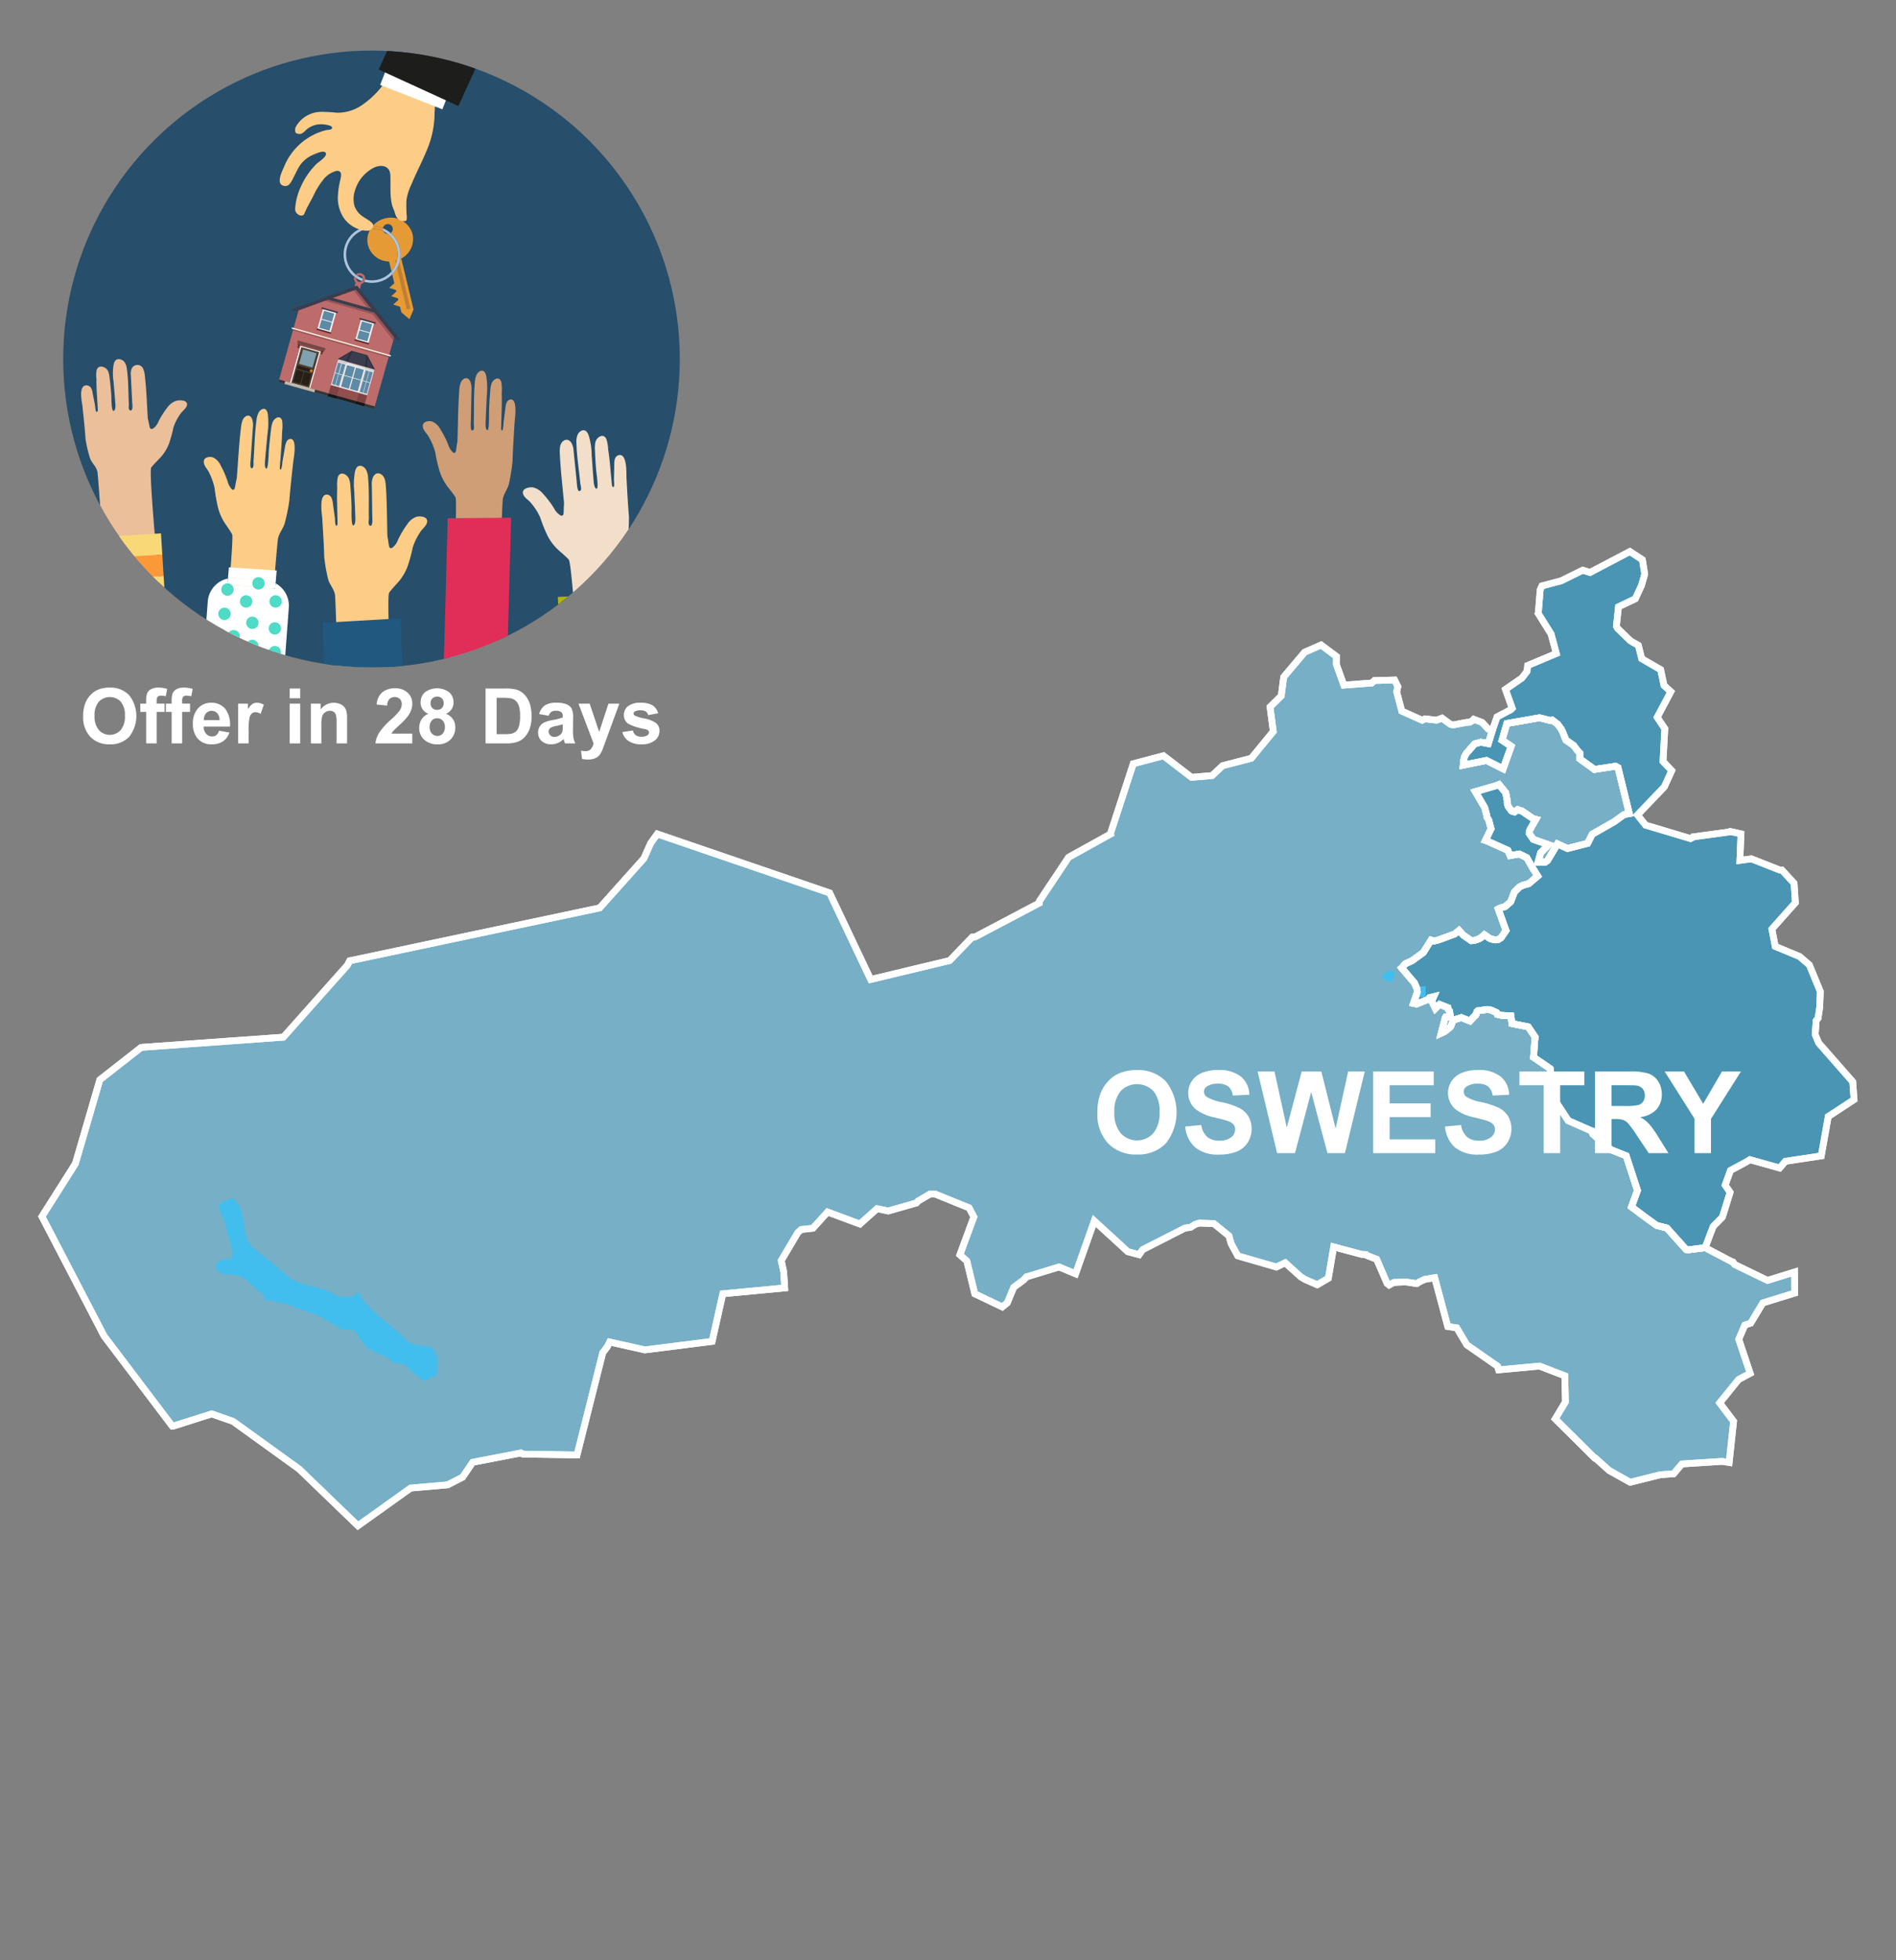 <svg xmlns="http://www.w3.org/2000/svg" xmlns:xlink="http://www.w3.org/1999/xlink" width="300" height="310" viewBox="0 0 300 310"><rect x="0" y="0" width="300" height="310" fill="#808080" stroke="none"/><defs><style>.cls-1,.cls-2,.cls-51{fill:none;}.cls-2{clip-rule:evenodd;}.cls-3{clip-path:url(#clip-path);}.cls-4{fill:#274e6a;}.cls-5{fill:#e69a35;}.cls-6{fill:#b0c4de;}.cls-7{fill:#cf9e76;}.cls-8{fill:#e12e58;}.cls-9{fill:#fdcd87;}.cls-10{fill:#215880;}.cls-11{fill:#ebbf9a;}.cls-12{fill:#f8d877;}.cls-13{fill:#fb9838;}.cls-14{fill:#f3dfc9;}.cls-15{fill:#005420;}.cls-16{fill:#b3b30c;}.cls-17{fill:#fff;}.cls-18{fill:#01cbad;opacity:0.69;}.cls-19,.cls-23{fill:#bd6b6b;}.cls-20{fill:#bf7f32;}.cls-21{fill:#1d1d1b;}.cls-22{opacity:0.56;}.cls-23,.cls-24,.cls-27,.cls-29,.cls-35{fill-rule:evenodd;}.cls-24{fill:#303838;}.cls-25{fill:#f3ecde;}.cls-26,.cls-27{opacity:0.2;}.cls-28,.cls-29{fill:#3a3d4e;}.cls-30{fill:#724944;}.cls-31{fill:#4e3f32;}.cls-32{fill:#81a1ae;}.cls-33{fill:#272019;}.cls-34{fill:#c87e2c;}.cls-35{fill:#c0b9ad;}.cls-36{fill:#683a2d;}.cls-37,.cls-38,.cls-47{fill:#542727;}.cls-37,.cls-39{opacity:0.6;}.cls-38,.cls-40{opacity:0.4;}.cls-41{fill:#cfcfcf;}.cls-42{fill:#dadada;}.cls-43{fill:#e6e6e6;}.cls-44{fill:#f2f2f2;}.cls-45{fill:#5f8aa5;}.cls-46{clip-path:url(#clip-path-2);}.cls-48{fill:#76afc6;}.cls-48,.cls-49,.cls-51{stroke:#fff;stroke-miterlimit:10;stroke-width:1.063px;}.cls-49{fill:#4995b3;}.cls-50{fill:#42beee;}.cls-52{isolation:isolate;}</style><clipPath id="clip-path"><circle class="cls-1" cx="58.782" cy="56.782" r="48.782"/></clipPath><clipPath id="clip-path-2"><polygon class="cls-2" points="59.326 58.447 53.429 56.789 55.642 55.482 58.118 56.178 59.326 58.447"/></clipPath></defs><g id="Text"><g class="cls-3"><circle class="cls-4" cx="58.782" cy="56.782" r="48.782"/><path class="cls-5" d="M60.671,36.575a.784.784,0,0,1-.079-.478,4.474,4.474,0,0,0-1.64-.346,3.608,3.608,0,0,0-.297.406c.067-.003.134-.005.202-.005A4.072,4.072,0,0,1,60.671,36.575Z"/><path class="cls-6" d="M58.857,35.749A4.492,4.492,0,0,0,56.07,43.763a.886.886,0,0,1,.222-.337,4.09,4.09,0,0,1,2.363-7.27,3.608,3.608,0,0,1,.297-.406C58.92,35.75,58.889,35.749,58.857,35.749Z"/><path class="cls-5" d="M63.489,40.89a3.486,3.486,0,0,0,1.788-3.85,3.546,3.546,0,0,0-4.341-2.505,3.738,3.738,0,0,0-1.984,1.215,4.474,4.474,0,0,1,1.64.346.783.783,0,1,1,1.22.761,4.491,4.491,0,0,1,.244,6.536l.337,1.394-.308.279-.503.456.646.208.425.137.058.24-.308.279-.503.456.646.208.425.137.058.24-.308.279-.503.456.646.208.425.137.216.895,1.279,1.077.647-1.542Z"/><path class="cls-5" d="M61.348,36.998a.784.784,0,0,1-.677-.423,4.072,4.072,0,0,0-1.814-.424c-.068,0-.135.002-.202.005a3.357,3.357,0,0,0-.439,2.588,3.486,3.486,0,0,0,3.347,2.61l.379,1.571a4.09,4.09,0,0,0-.595-5.928Z"/><path class="cls-7" d="M78.142,121.809c.038-1.206,1.219-41.653,1.418-42.845.162-.966.783-1.601.986-2.533a30.484,30.484,0,0,0,.55-3.488c.063-2.009.199-4.029.322-6.042.041-.677.555-3.862-.673-3.73a.798.798,0,0,0-.58.502,2.886,2.886,0,0,0-.192.831l-.306,2.371a4.051,4.051,0,0,1-.15,1.157c-.147.157-.228-.118-.224-.297.022-.888.049-1.764.074-2.651.028-.994.049-1.989.017-2.983a6.702,6.702,0,0,0-.066-1.677c-.306-1.037-1.29-.484-1.557.268a4.378,4.378,0,0,0-.19,1.102q-.143,1.721-.197,3.449c-.009.286.056,2.864-.255,2.782-.406-.064-.259-1.545-.251-1.859.03-1.148.111-2.294.148-3.442a12.421,12.421,0,0,0-.079-3.245,1.764,1.764,0,0,0-.216-.573c-.346-.537-.963-.227-1.251.247a3.109,3.109,0,0,0-.338,1.335c-.192,2.132-.107,4.281-.164,6.416-.007.272.135.964-.126,1.136-.488.322-.343-1.244-.339-1.452l.097-4.877a3.16,3.16,0,0,0-.168-1.344c-.442-.99-1.33-.54-1.597.323A5.157,5.157,0,0,0,72.66,61.85c-.189,2.622-.192,5.245-.275,7.866-.09.487-.148.984-.222,1.474-.026.176-.081.387-.234.428a.314.314,0,0,1-.256-.08,2.69,2.69,0,0,1-.755-1.219,15.783,15.783,0,0,0-1.296-2.527,2.574,2.574,0,0,0-1.239-1.127c-.438-.152-1.436-.068-1.488.636-.053.71.703,1.261.982,1.837a10.205,10.205,0,0,1,.98,2.356,27.905,27.905,0,0,0,.668,2.923,8.272,8.272,0,0,0,1.147,2.346c.459.633.963,1.196,1.391,1.868.582.913-1.771,40.217-1.755,41.321C70.318,120.511,78.142,121.809,78.142,121.809Z"/><polygon class="cls-8" points="70.843 81.952 69.711 123.22 79.743 123.146 80.875 81.877 70.843 81.952"/><path class="cls-9" d="M54.228,136.992C54.196,135.783,53.217,95.241,53,94.046c-.176-.969-.88-1.606-1.104-2.539a26.967,26.967,0,0,1-.597-3.496c-.054-2.013-.191-4.038-.313-6.056-.041-.679-.599-3.872.805-3.738a.879.879,0,0,1,.659.504,2.581,2.581,0,0,1,.212.833L52.99,81.93c.03.215.012,1.019.161,1.159.167.157.262-.118.259-.297-.017-.89-.04-1.769-.06-2.657-.023-.996-.038-1.994.008-2.99a5.906,5.906,0,0,1,.091-1.681c.36-1.039,1.48-.484,1.778.27a3.881,3.881,0,0,1,.208,1.105q.148,1.725.193,3.458c.007.286-.09,2.87.266,2.789.465-.064.311-1.548.304-1.863-.024-1.15-.106-2.3-.137-3.45a10.938,10.938,0,0,1,.12-3.252,1.655,1.655,0,0,1,.253-.574c.401-.538,1.104-.227,1.429.249a2.798,2.798,0,0,1,.375,1.339c.2,2.137.083,4.291.129,6.431.006.272-.164.966.134,1.139.555.323.404-1.246.401-1.455l-.066-4.888a2.813,2.813,0,0,1,.204-1.347c.515-.991,1.526-.54,1.824.325a4.561,4.561,0,0,1,.188,1.158c.192,2.628.171,5.258.242,7.884.099.488.16.987.24,1.478.029.176.089.388.263.429a.396.396,0,0,0,.293-.08,2.703,2.703,0,0,0,.875-1.221,15.369,15.369,0,0,1,1.506-2.531A2.877,2.877,0,0,1,65.897,81.73c.502-.152,1.643-.067,1.696.639.054.712-.816,1.263-1.141,1.84a9.677,9.677,0,0,0-1.143,2.361A25.226,25.226,0,0,1,64.518,89.5a8.006,8.006,0,0,1-1.333,2.351c-.531.634-1.112,1.198-1.608,1.871-.674.915,1.655,40.312,1.626,41.418C63.188,135.698,54.228,136.992,54.228,136.992Z"/><polygon class="cls-10" points="51.051 98.494 52.4 143.22 64.766 142.508 63.416 97.782 51.051 98.494"/><path class="cls-11" d="M17.896,111.594c-.068-1.042-2.241-36.013-2.492-37.036-.204-.829-.924-1.35-1.175-2.147a20.39,20.39,0,0,1-.698-2.994c-.113-1.736-.309-3.479-.49-5.217-.061-.585-.711-3.319.691-3.262a.862.862,0,0,1,.671.407,1.986,1.986,0,0,1,.236.711l.397,2.039c.036.184.042.88.195.995.171.129.258-.113.249-.268-.043-.768-.092-1.526-.139-2.292-.052-.859-.097-1.72-.08-2.582a4.445,4.445,0,0,1,.041-1.455c.327-.912,1.46-.48,1.779.159a2.946,2.946,0,0,1,.239.946q.198,1.484.295,2.978c.016.247-.005,2.482.348,2.397.461-.075.264-1.35.248-1.621-.058-.992-.174-1.981-.238-2.973a8.218,8.218,0,0,1,.024-2.814,1.357,1.357,0,0,1,.235-.506c.384-.481,1.093-.242,1.43.155a2.166,2.166,0,0,1,.413,1.141c.262,1.837.21,3.702.318,5.549.014.235-.135.841.167.978.563.256.365-1.093.356-1.273l-.211-4.218a2.149,2.149,0,0,1,.163-1.171.999.999,0,0,1,1.826.204,3.448,3.448,0,0,1,.222.992c.269,2.261.326,4.533.474,6.799.113.417.189.845.283,1.266.034.151.1.332.275.359a.443.443,0,0,0,.29-.081,2.405,2.405,0,0,0,.835-1.091,13.182,13.182,0,0,1,1.425-2.249,2.87,2.87,0,0,1,1.389-1.034c.496-.152,1.634-.126,1.708.481.075.613-.775,1.125-1.082,1.637a8.02,8.02,0,0,0-1.069,2.087,19.683,19.683,0,0,1-.701,2.563,6.811,6.811,0,0,1-1.259,2.086c-.51.57-1.073,1.081-1.547,1.683-.645.818,2.84,34.744,2.844,35.7C26.783,110.103,17.896,111.594,17.896,111.594Z"/><rect class="cls-12" x="15.382" y="91.402" width="10.624" height="3.383" transform="translate(-5.743 1.465) rotate(-3.562)"/><rect class="cls-12" x="16.215" y="104.793" width="10.624" height="3.383" transform="translate(-6.573 1.543) rotate(-3.562)"/><rect class="cls-12" x="14.963" y="84.672" width="10.624" height="3.383" transform="translate(-5.326 1.426) rotate(-3.562)"/><rect class="cls-13" x="15.172" y="88.026" width="10.624" height="3.383" transform="translate(-5.534 1.446) rotate(-3.562)"/><rect class="cls-13" x="15.592" y="94.779" width="10.624" height="3.383" transform="translate(-5.952 1.485) rotate(-3.562)"/><rect class="cls-12" x="15.799" y="98.109" width="10.624" height="3.383" transform="translate(-6.159 1.504) rotate(-3.562)"/><rect class="cls-13" x="16.006" y="101.439" width="10.624" height="3.383" transform="translate(-6.365 1.524) rotate(-3.562)"/><rect class="cls-13" x="16.422" y="108.123" width="10.624" height="3.383" transform="translate(-6.78 1.562) rotate(-3.562)"/><path class="cls-14" d="M102.247,130.638c-.107-1.204-3.799-41.59-3.722-42.801.063-.983.687-1.696.801-2.649a27.043,27.043,0,0,0,.19-3.542c-.178-2.006-.276-4.033-.387-6.052-.037-.679.148-3.915-1.227-3.621a.878.878,0,0,0-.595.576,2.591,2.591,0,0,0-.114.852l-.052,2.399c-.005.217.105,1.014-.026,1.17-.147.175-.273-.087-.29-.266-.086-.886-.164-1.761-.246-2.646-.092-.992-.192-1.985-.352-2.969a5.925,5.925,0,0,0-.283-1.659c-.475-.99-1.521-.311-1.73.472a3.89,3.89,0,0,0-.079,1.122q.052,1.731.206,3.457c.025.285.419,2.841.057,2.801-.468-.01-.485-1.502-.515-1.815-.108-1.145-.159-2.296-.261-3.442a10.969,10.969,0,0,0-.493-3.217,1.658,1.658,0,0,0-.316-.541c-.459-.488-1.119-.099-1.386.411A2.805,2.805,0,0,0,91.21,70.05c.048,2.146.411,4.272.612,6.404.026.271.273.941-.001,1.147-.513.385-.543-1.192-.564-1.399l-.496-4.863a2.821,2.821,0,0,0-.357-1.314c-.624-.926-1.574-.361-1.769.532a4.572,4.572,0,0,0-.054,1.172c.112,2.632.435,5.243.667,7.86-.042.496-.045.998-.068,1.496-.008.178-.044.396-.212.456a.394.394,0,0,1-.299-.045,2.703,2.703,0,0,1-1.006-1.113A15.377,15.377,0,0,0,85.88,78.039a2.869,2.869,0,0,0-1.544-.957c-.515-.093-1.635.122-1.606.829.029.714.953,1.161,1.341,1.697a9.682,9.682,0,0,1,1.403,2.214,25.299,25.299,0,0,0,1.12,2.819,8.01,8.01,0,0,0,1.591,2.182c.599.569,1.24,1.062,1.808,1.674.773.831,2.996,40.234,3.151,41.33C93.224,130.382,102.247,130.638,102.247,130.638Z"/><rect class="cls-15" x="89.224" y="94.123" width="13.693" height="46.471" transform="translate(-5.02 4.295) rotate(-2.496)"/><rect class="cls-16" x="90.769" y="94.317" width="1.677" height="46.471" transform="translate(-5.032 4.101) rotate(-2.496)"/><rect class="cls-16" x="93.842" y="94.183" width="1.677" height="46.471" transform="translate(-5.024 4.235) rotate(-2.496)"/><rect class="cls-16" x="96.914" y="94.049" width="1.677" height="46.471" transform="translate(-5.015 4.368) rotate(-2.496)"/><rect class="cls-16" x="99.986" y="93.915" width="1.677" height="46.471" transform="translate(-5.006 4.502) rotate(-2.496)"/><rect class="cls-16" x="88.383" y="97.332" width="13.693" height="1.491" transform="translate(-4.181 4.24) rotate(-2.496)"/><rect class="cls-16" x="88.244" y="94.144" width="13.693" height="1.491" transform="matrix(0.999, -0.044, 0.044, 0.999, -4.042, 4.231)"/><rect class="cls-16" x="88.537" y="100.87" width="13.693" height="1.491" transform="translate(-4.335 4.25) rotate(-2.496)"/><rect class="cls-16" x="88.675" y="104.036" width="13.693" height="1.491" transform="translate(-4.473 4.259) rotate(-2.496)"/><rect class="cls-16" x="88.818" y="107.294" width="13.693" height="1.491" transform="translate(-4.614 4.269) rotate(-2.496)"/><rect class="cls-16" x="88.943" y="110.18" width="13.693" height="1.491" transform="translate(-4.74 4.277) rotate(-2.496)"/><rect class="cls-16" x="89.061" y="112.88" width="13.693" height="1.491" transform="translate(-4.857 4.285) rotate(-2.496)"/><rect class="cls-16" x="89.191" y="115.868" width="13.693" height="1.491" transform="translate(-4.987 4.293) rotate(-2.496)"/><rect class="cls-16" x="89.325" y="118.932" width="13.693" height="1.491" transform="translate(-5.121 4.302) rotate(-2.496)"/><rect class="cls-16" x="89.463" y="122.098" width="13.693" height="1.491" transform="translate(-5.258 4.311) rotate(-2.496)"/><rect class="cls-16" x="89.601" y="125.263" width="13.693" height="1.491" transform="translate(-5.396 4.32) rotate(-2.496)"/><rect class="cls-16" x="89.735" y="128.335" width="13.693" height="1.491" transform="translate(-5.53 4.329) rotate(-2.496)"/><rect class="cls-16" x="89.873" y="131.501" width="13.693" height="1.491" transform="matrix(0.999, -0.044, 0.044, 0.999, -5.668, 4.338)"/><rect class="cls-16" x="90.015" y="134.76" width="13.693" height="1.491" transform="translate(-5.809 4.347) rotate(-2.496)"/><rect class="cls-16" x="90.132" y="137.459" width="13.693" height="1.491" transform="translate(-5.927 4.355) rotate(-2.496)"/><path class="cls-9" d="M40.536,127.986c.095-1.205,3.204-41.64,3.455-42.824.204-.96.838-1.567,1.081-2.491a31.441,31.441,0,0,0,.704-3.466c.159-2.008.389-4.024.606-6.033.073-.676.726-3.841-.474-3.765a.786.786,0,0,0-.588.476,2.974,2.974,0,0,0-.227.823l-.412,2.36a4.176,4.176,0,0,1-.202,1.151c-.151.15-.216-.128-.203-.307.064-.887.133-1.764.2-2.65.075-.994.144-1.989.161-2.985a6.913,6.913,0,0,0,.017-1.682c-.247-1.051-1.23-.543-1.526.198a4.51,4.51,0,0,0-.238,1.095q-.222,1.717-.358,3.444c-.022.286-.085,2.869-.383,2.774-.391-.083-.177-1.558-.154-1.872.085-1.147.22-2.291.31-3.438a12.813,12.813,0,0,0,.081-3.252,1.796,1.796,0,0,0-.182-.583c-.31-.553-.925-.271-1.228.191a3.194,3.194,0,0,0-.394,1.321c-.29,2.126-.312,4.28-.47,6.415-.02.272.085.971-.177,1.132-.49.3-.273-1.26-.259-1.468l.331-4.877a3.253,3.253,0,0,0-.098-1.353c-.382-1.01-1.267-.601-1.568.251a5.318,5.318,0,0,0-.225,1.148c-.311,2.616-.441,5.242-.648,7.861-.111.483-.192.978-.287,1.466-.034.175-.098.384-.248.418a.3.3,0,0,1-.244-.091,2.701,2.701,0,0,1-.674-1.254,15.965,15.965,0,0,0-1.137-2.588,2.525,2.525,0,0,0-1.15-1.184c-.418-.172-1.392-.133-1.477.569-.086.709.622,1.294.866,1.883a10.379,10.379,0,0,1,.839,2.403,28.687,28.687,0,0,0,.508,2.957,8.381,8.381,0,0,0,1.001,2.401c.416.654.878,1.241,1.262,1.933.522.941-3.67,40.177-3.708,41.283C32.995,126.333,40.536,127.986,40.536,127.986Z"/><path class="cls-17" d="M37.174,91.417l4.827.362a3.972,3.972,0,0,1,1.607.473l.169-2.035-7.559-.5-.148,1.77A3.983,3.983,0,0,1,37.174,91.417Z"/><path class="cls-17" d="M43.608,92.252l-.07.842-7.547-.659.079-.947a4.026,4.026,0,0,0-3.195,3.628L30.692,124.24a4.022,4.022,0,0,0,3.699,4.299l4.827.362a4.022,4.022,0,0,0,4.299-3.699L45.7,96.077A4.024,4.024,0,0,0,43.608,92.252Z"/><path class="cls-17" d="M43.538,93.094l.07-.842a3.972,3.972,0,0,0-1.607-.473l-4.827-.362a3.983,3.983,0,0,0-1.104.071l-.079.947Z"/><circle class="cls-18" cx="35.52" cy="97.074" r="0.981"/><circle class="cls-18" cx="35.991" cy="93.233" r="0.981"/><circle class="cls-18" cx="38.943" cy="95.112" r="0.981"/><circle class="cls-18" cx="39.924" cy="98.489" r="0.981"/><circle class="cls-18" cx="36.972" cy="100.612" r="0.981"/><circle class="cls-18" cx="39.924" cy="102.15" r="0.981"/><circle class="cls-18" cx="43.489" cy="103.131" r="0.981"/><circle class="cls-18" cx="34.202" cy="101.592" r="0.981"/><circle class="cls-18" cx="43.608" cy="95.112" r="0.981"/><circle class="cls-18" cx="40.904" cy="92.252" r="0.981"/><circle class="cls-18" cx="43.489" cy="99.378" r="0.981"/><path class="cls-1" d="M56.901,43.555a.512.512,0,0,0-.3.097,4.072,4.072,0,0,0,.814.417A.514.514,0,0,0,56.901,43.555Z"/><path class="cls-1" d="M57.787,44.069a.894.894,0,0,1-.008.118,4.093,4.093,0,1,0-1.487-.761.886.886,0,0,1,1.495.643Z"/><path class="cls-6" d="M56.393,43.996a4.469,4.469,0,0,0,.865.443.512.512,0,0,0,.157-.37v0a4.072,4.072,0,0,1-.814-.417A.513.513,0,0,0,56.393,43.996Z"/><path class="cls-6" d="M56.601,43.652q-.16-.106-.309-.226a.886.886,0,0,0-.222.337q.156.124.323.233A.513.513,0,0,1,56.601,43.652Z"/><path class="cls-19" d="M56.901,43.183a.883.883,0,0,0-.609.243q.149.12.309.226a.514.514,0,0,1,.814.417v0a.514.514,0,1,1-1.022-.073q-.167-.11-.323-.233a.882.882,0,0,0,.192.916l-.688,2.554.895.24.688-2.557a.885.885,0,0,0-.256-1.733Z"/><path class="cls-20" d="M64.734,48.883l-.158.038a.211.211,0,0,1-.254-.157l-1.799-7.571.57-.135,1.799,7.571A.211.211,0,0,1,64.734,48.883Z"/><path class="cls-9" d="M60.545,13.483c.392-.536.806-1.06,1.202-1.585.296-.393.505-.989,1.024-1.144.744-.223,1.321.527,1.96.749,1.295.449,2.578.93,3.87,1.386a.884.884,0,0,1,.468.288.886.886,0,0,1,.065.619,39.439,39.439,0,0,0-.388,4.741,15.371,15.371,0,0,1-1.378,5.603c-.718,1.708-1.585,3.35-2.288,5.065a8.49,8.49,0,0,0-.771,2.463,21.098,21.098,0,0,0,.054,2.56c.01.266.035.694-.229.726-1.521.188-1.601-1.336-1.827-1.797-.734-1.496-.452-3.815-.545-5.476-.086-1.523-1.484-1.711-2.645-1.147a5.983,5.983,0,0,0-2.978,3.683,4.188,4.188,0,0,0-.034,2.401,3.364,3.364,0,0,0,1.392,1.679c.389.294,1.726.921,1.554,1.474a.941.941,0,0,1-.887.723,4.735,4.735,0,0,1-3.935-2.286,5.806,5.806,0,0,1-.758-3.334,13.226,13.226,0,0,1,.345-2.303c.152-.678.41-1.599-.544-1.55a3.799,3.799,0,0,0-2.153,1.438A12.429,12.429,0,0,0,49.57,30.994c-.433.857-1.054,1.903-1.409,2.79-.273.682-1.438.146-1.461-.669a9.547,9.547,0,0,1,.89-3.561,11.847,11.847,0,0,1,2.455-3.596c.324-.332,1.789-1.214,1.504-1.756-.273-.518-1.478.064-1.875.22a4.882,4.882,0,0,0-2.302,1.864c-.383.593-.924,1.876-1.301,2.473-.3.475-.641.794-1.245.609-1.224-.376-.13-2.376.116-2.987a9.744,9.744,0,0,1,6.591-5.783c.305-.079,1.135-.026.998-.469-.098-.317-1.118-.438-1.385-.463a3.557,3.557,0,0,0-2.74.903,2.532,2.532,0,0,1-.69.557c-.274.116-.856.057-.97-.218a1.37,1.37,0,0,1,.023-.792,4.675,4.675,0,0,1,3.94-2.43,25.784,25.784,0,0,1,2.611.141,6.752,6.752,0,0,0,3.726-1.059,13.852,13.852,0,0,0,2.739-2.343A10.473,10.473,0,0,0,60.545,13.483Z"/><rect class="cls-17" x="60.539" y="11.354" width="10.577" height="4.147" transform="translate(9.431 -23.082) rotate(21.389)"/><rect class="cls-21" x="66.519" y="-19.305" width="13.872" height="34.762" transform="translate(5.868 -30.756) rotate(24.603)"/><g class="cls-22"><circle class="cls-21" cx="71.373" cy="12.916" r="1.09"/></g><path class="cls-1" d="M62.127,36.031a.783.783,0,0,0-1.535.066,4.49,4.49,0,0,1,1.22.761A.783.783,0,0,0,62.127,36.031Z"/><path class="cls-1" d="M61.348,36.998a4.09,4.09,0,0,0-.677-.423A.784.784,0,0,0,61.348,36.998Z"/><path class="cls-6" d="M60.605,36.399a.781.781,0,0,0,.066.176,4.09,4.09,0,0,1,.677.423.783.783,0,0,0,.464-.139,4.49,4.49,0,0,0-1.22-.761A.779.779,0,0,0,60.605,36.399Z"/><path class="cls-6" d="M58.857,44.331a4.091,4.091,0,0,1-1.077-.144.881.881,0,0,1-.143.378,4.498,4.498,0,0,0,4.419-1.171l-.113-.469A4.08,4.08,0,0,1,58.857,44.331Z"/><path class="cls-6" d="M61.812,36.858a.783.783,0,0,1-.464.139,4.09,4.09,0,0,1,.595,5.928l.113.469a4.491,4.491,0,0,0-.244-6.536Z"/><polygon class="cls-23" points="62.455 53.041 56.407 45.512 47.322 48.786 44.044 60.445 59.178 64.7 62.455 53.041"/><polygon class="cls-24" points="59.178 64.7 59.299 64.269 44.166 60.014 44.044 60.445 59.178 64.7 59.178 64.7"/><rect class="cls-25" x="45.86" y="53.971" width="16.277" height="0.218" transform="translate(91.347 120.756) rotate(-164.298)"/><rect class="cls-26" x="46.081" y="54.181" width="15.72" height="0.21" transform="translate(91.177 121.145) rotate(-164.298)"/><path class="cls-27" d="M62.509,52.849l-2.028-2.533h0l0,0-3.985-4.981-.657.451L58.3,48.852c-2.277-.641-6.518-1.835-6.616-1.859l-.999.377,8.246,2.318,3.305,4.13Z"/><rect class="cls-28" x="51.637" y="47.961" width="8.031" height="0.468" transform="translate(15.12 -13.263) rotate(15.701)"/><polygon class="cls-29" points="63.476 53.863 56.504 45.156 46.023 48.957 46.877 49.221 56.328 45.794 62.608 53.644 63.476 53.863"/><polygon class="cls-30" points="47.085 53.829 51.548 55.084 51.279 55.545 47.074 54.363 47.085 53.829"/><rect class="cls-17" x="46.653" y="55.038" width="3.301" height="6.041" transform="translate(79.093 127.023) rotate(-164.298)"/><g id="Symbol_9_0_Layer2_0_MEMBER_8_MEMBER_12_MEMBER_0_FILL" data-name="Symbol 9 0 Layer2 0 MEMBER 8 MEMBER 12 MEMBER 0 FILL"><path class="cls-31" d="M50.509,55.696l-2.833-.797L46.09,60.542l2.833.796Z"/></g><g id="Symbol_9_0_Layer2_0_MEMBER_8_MEMBER_12_MEMBER_1_MEMBER_1_FILL" data-name="Symbol 9 0 Layer2 0 MEMBER 8 MEMBER 12 MEMBER 1 MEMBER 1 FILL"><path class="cls-32" d="M47.955,55.268l-.638,2.269,2.124.597.638-2.269Z"/></g><g id="Symbol_9_0_Layer2_0_MEMBER_8_MEMBER_12_MEMBER_2_MEMBER_0_FILL" data-name="Symbol 9 0 Layer2 0 MEMBER 8 MEMBER 12 MEMBER 2 MEMBER 0 FILL"><path class="cls-33" d="M47.52,60.689l.542-1.928-1.123-.316-.542,1.928Z"/></g><g id="Symbol_9_0_Layer2_0_MEMBER_8_MEMBER_12_MEMBER_2_MEMBER_1_FILL" data-name="Symbol 9 0 Layer2 0 MEMBER 8 MEMBER 12 MEMBER 2 MEMBER 1 FILL"><path class="cls-33" d="M48.748,61.035l.542-1.927-1.123-.316-.542,1.928Z"/></g><g id="Symbol_9_0_Layer2_0_MEMBER_8_MEMBER_12_MEMBER_2_MEMBER_1_FILL-2" data-name="Symbol 9 0 Layer2 0 MEMBER 8 MEMBER 12 MEMBER 2 MEMBER 1 FILL"><path class="cls-33" d="M49.334,58.951l.141-.501-2.352-.661-.141.501Z"/></g><g id="Symbol_9_0_Layer2_0_MEMBER_8_MEMBER_13_FILL" data-name="Symbol 9 0 Layer2 0 MEMBER 8 MEMBER 13 FILL"><path class="cls-34" d="M49.474,58.712a.21.21,0,0,0-.024-.173.23.23,0,0,0-.318-.089.21.21,0,0,0-.111.135.215.215,0,0,0,.023.178.226.226,0,0,0,.14.112.24.24,0,0,0,.29-.163Z"/></g><polygon class="cls-35" points="44.996 60.713 45.121 60.27 49.866 61.604 49.741 62.047 44.996 60.713 44.996 60.713"/><rect class="cls-36" x="50.797" y="55.461" width="0.279" height="0.633" transform="matrix(-0.963, -0.271, 0.271, -0.963, 84.876, 123.258)"/><rect class="cls-36" x="47.111" y="54.425" width="0.279" height="0.633" transform="translate(77.924 120.227) rotate(-164.298)"/><rect class="cls-26" x="46.964" y="54.95" width="4.369" height="0.205" transform="translate(81.565 121.352) rotate(-164.298)"/><polygon class="cls-29" points="59.326 58.447 53.429 56.789 55.642 55.482 58.118 56.178 59.326 58.447"/><rect class="cls-37" x="52.153" y="61.047" width="1.408" height="1.384" transform="translate(18.68 -12.001) rotate(15.701)"/><rect class="cls-37" x="56.532" y="62.278" width="1.408" height="1.384" transform="matrix(0.963, 0.271, -0.271, 0.963, 19.177, -13.14)"/><rect class="cls-38" x="53.475" y="61.662" width="3.141" height="1.384" transform="translate(18.929 -12.57) rotate(15.701)"/><rect class="cls-39" x="51.905" y="62.396" width="1.408" height="0.448" transform="matrix(0.963, 0.271, -0.271, 0.963, 18.91, -11.9)"/><rect class="cls-39" x="56.284" y="63.627" width="1.408" height="0.448" transform="translate(19.406 -13.04) rotate(15.701)"/><rect class="cls-40" x="53.227" y="63.012" width="3.141" height="0.448" transform="translate(19.158 -12.47) rotate(15.701)"/><rect class="cls-41" x="53.44" y="56.996" width="1.408" height="0.321" transform="translate(17.489 -12.52) rotate(15.701)"/><rect class="cls-41" x="57.82" y="58.228" width="1.408" height="0.321" transform="matrix(0.963, 0.271, -0.271, 0.963, 17.985, -13.659)"/><rect class="cls-42" x="54.763" y="57.612" width="3.141" height="0.321" transform="matrix(0.963, 0.271, -0.271, 0.963, 17.737, -13.09)"/><rect class="cls-43" x="52.868" y="57.239" width="1.408" height="3.907" transform="translate(18.018 -12.289) rotate(15.701)"/><rect class="cls-43" x="57.248" y="58.47" width="1.408" height="3.907" transform="translate(18.515 -13.428) rotate(15.701)"/><rect class="cls-44" x="54.191" y="57.854" width="3.141" height="3.907" transform="translate(18.266 -12.859) rotate(15.701)"/><rect class="cls-45" x="54.485" y="58.057" width="1.655" height="1.294" transform="translate(-16.17 96.066) rotate(-74.299)"/><rect class="cls-45" x="55.893" y="58.453" width="1.655" height="1.294" transform="translate(-15.524 97.71) rotate(-74.299)"/><rect class="cls-45" x="53.929" y="59.806" width="1.785" height="1.294" transform="translate(-18.212 96.868) rotate(-74.299)"/><rect class="cls-45" x="55.336" y="60.202" width="1.785" height="1.294" transform="translate(-17.567 98.512) rotate(-74.299)"/><rect class="cls-45" x="52.697" y="57.935" width="1.655" height="0.533" transform="translate(-16.99 93.978) rotate(-74.299)"/><rect class="cls-45" x="53.288" y="58.088" width="1.655" height="0.559" transform="matrix(0.271, -0.963, 0.963, 0.271, -16.719, 94.669)"/><rect class="cls-45" x="52.141" y="59.684" width="1.785" height="0.533" transform="translate(-19.032 94.781) rotate(-74.299)"/><rect class="cls-45" x="52.732" y="59.837" width="1.785" height="0.559" transform="translate(-18.761 95.471) rotate(-74.299)"/><rect class="cls-45" x="57.077" y="59.166" width="1.655" height="0.533" transform="translate(-14.981 99.092) rotate(-74.299)"/><rect class="cls-45" x="57.668" y="59.319" width="1.655" height="0.559" transform="translate(-14.71 99.783) rotate(-74.299)"/><rect class="cls-45" x="56.52" y="60.915" width="1.785" height="0.533" transform="translate(-17.023 99.895) rotate(-74.299)"/><rect class="cls-45" x="57.112" y="61.068" width="1.785" height="0.559" transform="translate(-16.752 100.585) rotate(-74.299)"/><g class="cls-46"><polygon class="cls-26" points="59.483 58.364 58.418 56.362 58.418 56.362 58.469 56.182 58.303 56.135 58.319 56 58.218 55.988 58.056 55.683 57.742 55.85 57.822 56 55.987 55.484 56.134 55.398 55.953 55.092 55.656 55.267 55.563 55.225 55.507 55.349 55.456 55.335 55.44 55.395 53.338 56.636 53.519 56.942 55.247 55.921 54.656 57.225 54.979 57.372 55.775 55.619 57.933 56.226 57.699 58.137 58.052 58.18 58.226 56.759 59.169 58.531 59.483 58.364"/></g><rect class="cls-44" x="50.627" y="49.116" width="2.163" height="3.212" transform="translate(87.761 113.545) rotate(-164.298)"/><rect class="cls-45" x="51.233" y="49.172" width="1.34" height="1.681" transform="translate(-10.29 86.445) rotate(-74.299)"/><rect class="cls-45" x="50.835" y="50.588" width="1.34" height="1.681" transform="translate(-11.943 87.094) rotate(-74.299)"/><rect class="cls-28" x="50.839" y="48.946" width="2.673" height="0.234" transform="translate(89.125 110.415) rotate(-164.298)"/><rect class="cls-47" x="50.078" y="52.264" width="2.335" height="0.215" transform="translate(86.404 116.657) rotate(-164.298)"/><rect class="cls-44" x="56.621" y="50.801" width="2.163" height="3.212" transform="translate(99.07 118.475) rotate(-164.298)"/><rect class="cls-45" x="57.227" y="50.858" width="1.34" height="1.681" transform="translate(-7.54 93.444) rotate(-74.299)"/><rect class="cls-45" x="56.829" y="52.273" width="1.34" height="1.681" transform="translate(-9.193 94.094) rotate(-74.299)"/><rect class="cls-28" x="56.833" y="50.631" width="2.673" height="0.234" transform="translate(100.434 115.345) rotate(-164.298)"/><rect class="cls-47" x="56.072" y="53.949" width="2.335" height="0.215" transform="translate(97.713 121.587) rotate(-164.298)"/></g><path class="cls-17" d="M13.157,113.278a5.513,5.513,0,0,1,.398-2.226,4.077,4.077,0,0,1,.808-1.19,3.384,3.384,0,0,1,1.121-.781,4.771,4.771,0,0,1,1.871-.343,4.076,4.076,0,0,1,3.069,1.189,5.32,5.32,0,0,1,.009,6.597,4.045,4.045,0,0,1-3.055,1.188A4.086,4.086,0,0,1,14.3,116.53,4.48,4.48,0,0,1,13.157,113.278Zm1.806-.059a3.249,3.249,0,0,0,.681,2.234,2.34,2.34,0,0,0,3.448.006,3.318,3.318,0,0,0,.672-2.264,3.266,3.266,0,0,0-.654-2.226,2.423,2.423,0,0,0-3.483.009A3.276,3.276,0,0,0,14.963,113.219Z"/><path class="cls-17" d="M22.201,111.277h.924v-.474a3.15,3.15,0,0,1,.169-1.184,1.333,1.333,0,0,1,.621-.637,2.392,2.392,0,0,1,1.145-.245,4.638,4.638,0,0,1,1.391.213l-.225,1.16a3.272,3.272,0,0,0-.764-.095.681.681,0,0,0-.518.169.976.976,0,0,0-.157.647v.444h1.243v1.309H24.788v4.978H23.125v-4.978h-.924Z"/><path class="cls-17" d="M26.238,111.277h.924v-.474a3.15,3.15,0,0,1,.169-1.184,1.333,1.333,0,0,1,.621-.637,2.392,2.392,0,0,1,1.146-.245,4.638,4.638,0,0,1,1.391.213l-.225,1.16a3.272,3.272,0,0,0-.764-.095.681.681,0,0,0-.518.169.976.976,0,0,0-.157.647v.444h1.243v1.309H28.825v4.978H27.162v-4.978h-.924Z"/><path class="cls-17" d="M34.645,115.562l1.657.278a2.719,2.719,0,0,1-1.01,1.389,2.964,2.964,0,0,1-1.726.476,2.812,2.812,0,0,1-2.427-1.071,3.599,3.599,0,0,1-.621-2.166,3.472,3.472,0,0,1,.816-2.447,2.692,2.692,0,0,1,2.066-.885,2.793,2.793,0,0,1,2.214.926,4.103,4.103,0,0,1,.775,2.838h-4.167a1.678,1.678,0,0,0,.402,1.151,1.258,1.258,0,0,0,.959.412,1.013,1.013,0,0,0,.656-.214A1.311,1.311,0,0,0,34.645,115.562Zm.095-1.681a1.606,1.606,0,0,0-.373-1.098,1.2,1.2,0,0,0-1.764.02,1.532,1.532,0,0,0-.35,1.077Z"/><path class="cls-17" d="M39.338,117.564H37.675v-6.286H39.22v.894a2.676,2.676,0,0,1,.714-.834,1.304,1.304,0,0,1,.719-.201,2.11,2.11,0,0,1,1.095.314l-.515,1.45a1.46,1.46,0,0,0-.781-.272.922.922,0,0,0-.592.192,1.314,1.314,0,0,0-.382.695,9.878,9.878,0,0,0-.14,2.107Z"/><path class="cls-17" d="M45.831,110.425v-1.539h1.663v1.539Zm0,7.139v-6.286h1.663v6.286Z"/><path class="cls-17" d="M54.917,117.564H53.254v-3.208a4.952,4.952,0,0,0-.106-1.317.929.929,0,0,0-.347-.465.988.988,0,0,0-.577-.165,1.339,1.339,0,0,0-.775.236,1.197,1.197,0,0,0-.471.628,5.418,5.418,0,0,0-.127,1.444v2.847H49.188v-6.286h1.545v.924a2.576,2.576,0,0,1,3.078-.867,1.686,1.686,0,0,1,.69.506,1.842,1.842,0,0,1,.325.698,5.179,5.179,0,0,1,.092,1.119Z"/><path class="cls-17" d="M65.233,116.019v1.545h-5.83a4.021,4.021,0,0,1,.568-1.66,11.037,11.037,0,0,1,1.87-2.081,11.831,11.831,0,0,0,1.38-1.42,1.833,1.833,0,0,0,.343-1.018,1.158,1.158,0,0,0-.299-.856,1.271,1.271,0,0,0-1.654.015,1.618,1.618,0,0,0-.355,1.042l-1.657-.166a2.715,2.715,0,0,1,.93-1.971,3.12,3.12,0,0,1,1.953-.598,2.822,2.822,0,0,1,2.019.692,2.272,2.272,0,0,1,.733,1.723,2.982,2.982,0,0,1-.21,1.115,4.523,4.523,0,0,1-.666,1.11,10.667,10.667,0,0,1-1.089,1.107q-.787.722-.997.959a2.887,2.887,0,0,0-.341.462Z"/><path class="cls-17" d="M67.785,112.882a1.863,1.863,0,0,1-1.232-1.794,2.104,2.104,0,0,1,.678-1.605,3.241,3.241,0,0,1,3.848,0,2.092,2.092,0,0,1,.684,1.605,1.893,1.893,0,0,1-.314,1.074,1.988,1.988,0,0,1-.882.72,2.325,2.325,0,0,1,1.098.846,2.24,2.24,0,0,1,.376,1.285,2.615,2.615,0,0,1-.767,1.953,2.786,2.786,0,0,1-2.039.752,3.083,3.083,0,0,1-1.971-.622,2.424,2.424,0,0,1-.93-2.013,2.485,2.485,0,0,1,.35-1.293A2.246,2.246,0,0,1,67.785,112.882Zm.189,2.042a1.526,1.526,0,0,0,.352,1.071,1.143,1.143,0,0,0,.879.385,1.105,1.105,0,0,0,.853-.37,1.534,1.534,0,0,0,.337-1.068,1.383,1.383,0,0,0-.343-.98,1.136,1.136,0,0,0-.87-.37,1.04,1.04,0,0,0-.909.42A1.542,1.542,0,0,0,67.975,114.924Zm.154-3.718a1.041,1.041,0,0,0,.281.775,1.015,1.015,0,0,0,.748.278,1.031,1.031,0,0,0,.758-.281A1.044,1.044,0,0,0,70.2,111.2a.966.966,0,0,0-1.024-1.029,1.03,1.03,0,0,0-.763.284A1.013,1.013,0,0,0,68.129,111.206Z"/><path class="cls-17" d="M76.83,108.886h3.202a6.251,6.251,0,0,1,1.651.166,2.908,2.908,0,0,1,1.309.799,3.8,3.8,0,0,1,.828,1.406,6.403,6.403,0,0,1,.284,2.051,5.728,5.728,0,0,1-.266,1.847,3.834,3.834,0,0,1-.93,1.533,3.086,3.086,0,0,1-1.232.692,5.306,5.306,0,0,1-1.551.184H76.83Zm1.752,1.468v5.748h1.309a4.756,4.756,0,0,0,1.06-.083,1.617,1.617,0,0,0,.707-.361,1.836,1.836,0,0,0,.459-.837,5.671,5.671,0,0,0,.178-1.59,5.191,5.191,0,0,0-.178-1.545,1.996,1.996,0,0,0-.497-.84,1.666,1.666,0,0,0-.811-.409,7.985,7.985,0,0,0-1.438-.083Z"/><path class="cls-17" d="M86.821,113.195l-1.51-.272a2.354,2.354,0,0,1,.876-1.35,3.208,3.208,0,0,1,1.847-.438,3.999,3.999,0,0,1,1.658.263,1.652,1.652,0,0,1,.766.669,3.423,3.423,0,0,1,.223,1.489l-.018,1.941a6.803,6.803,0,0,0,.079,1.222,3.605,3.605,0,0,0,.299.844H89.395c-.043-.11-.097-.274-.159-.491-.028-.099-.048-.164-.059-.195a2.989,2.989,0,0,1-.911.621,2.603,2.603,0,0,1-1.036.207,2.14,2.14,0,0,1-1.53-.526,1.751,1.751,0,0,1-.56-1.332,1.788,1.788,0,0,1,.255-.95,1.666,1.666,0,0,1,.713-.639,5.566,5.566,0,0,1,1.323-.388,9.14,9.14,0,0,0,1.616-.408v-.166a.86.86,0,0,0-.237-.684,1.413,1.413,0,0,0-.894-.204,1.185,1.185,0,0,0-.692.175A1.209,1.209,0,0,0,86.821,113.195Zm2.226,1.35a10.331,10.331,0,0,1-1.013.254,3.046,3.046,0,0,0-.905.29.695.695,0,0,0-.325.586.815.815,0,0,0,.26.605.908.908,0,0,0,.663.254,1.442,1.442,0,0,0,.858-.296,1.041,1.041,0,0,0,.396-.55,3.258,3.258,0,0,0,.066-.811Z"/><path class="cls-17" d="M91.533,111.277h1.77l1.504,4.463,1.468-4.463h1.723l-2.22,6.05-.396,1.095a4.452,4.452,0,0,1-.418.841,1.832,1.832,0,0,1-.455.47,1.962,1.962,0,0,1-.634.281,3.275,3.275,0,0,1-.85.101,4.381,4.381,0,0,1-.94-.101l-.148-1.302a3.724,3.724,0,0,0,.704.077,1.045,1.045,0,0,0,.858-.341,2.354,2.354,0,0,0,.427-.867Z"/><path class="cls-17" d="M98.476,115.77l1.669-.254a1.219,1.219,0,0,0,.433.736,1.458,1.458,0,0,0,.911.252,1.651,1.651,0,0,0,.971-.236.527.527,0,0,0,.219-.444.436.436,0,0,0-.118-.313,1.317,1.317,0,0,0-.557-.219,8.995,8.995,0,0,1-2.551-.811,1.619,1.619,0,0,1-.746-1.415,1.746,1.746,0,0,1,.645-1.373,3.016,3.016,0,0,1,2.001-.556,3.491,3.491,0,0,1,1.918.42,2.144,2.144,0,0,1,.863,1.243l-1.568.29a.969.969,0,0,0-.382-.562,1.397,1.397,0,0,0-.802-.195,1.811,1.811,0,0,0-.941.183.395.395,0,0,0-.189.337.366.366,0,0,0,.166.302,6.206,6.206,0,0,0,1.554.468,4.621,4.621,0,0,1,1.855.74,1.537,1.537,0,0,1,.521,1.237,1.899,1.899,0,0,1-.723,1.485,3.198,3.198,0,0,1-2.137.621,3.503,3.503,0,0,1-2.033-.52A2.399,2.399,0,0,1,98.476,115.77Z"/><g id="districtpaths"><path id="SY-10_districtpath" data-name="SY-10 districtpath" class="cls-48" d="M94.886,143.579l6.997-7.821,1.062-2.398,1.059-1.474,27.265,9.322,6.496,13.69,12.501-2.993,3.566-3.7.443-.031,10.163-5.359.04-.329,4.606-6.911,6.66-3.69-.02-.109,3.588-10.993,4.781-1.263,4.443,3.41,3.259-.28,1.66-1.561,4.535-1.171,3.479-4.24-.513-3.882,1.776-1.744.384-2.982,3.308-3.92,2.606-1.149,2.435,1.815-.021,1.238,1.189,3.295,4.417-.332.418-.39,3.195-.088.518,1.05-.188.812.811,3.056,3.232,1.446.422-.223,1.851.214.86-.32,1.361.991.425.076,2.032-.386.527-.049.058.003.274-.162.285-.225.061-.067,1.322.49.965,1.061.636.29-.615,2.003-1.178-.228-.986.267-1.326,1.517-.277.525-.161.662-.048.659,3.682-.75,2.632,1.328,1.275-3.562-1.447-.962.763-2.643,5.168-.906,1.756.444.251-.086.878.669.574.782.062.161.082.125.574,1.424,1.235.864.606.82.381.407-.01.888,2.309,1.673,3.342-.512.382.226,1.789,7.274-.813.143-1.593,1.147-3.468,1.977-.726,1.435-3.182.815-1.591-.723-1.576,2.633-.353.241-1.141-.001.412-1.478,1.255-1.258-2.421-.86-.648-.948.005-.283.149-.369.887-1.564-.425-.112-1.71-1.163-.004.001-.728-.27-.484.373-.38-.104-.13-.081-.536-.734-.13-.556.042-.133-.267-1.416-1.075-1.313-.525.203-3.203.928,1.473,2.509.327,1.203.001.257.315.519.367,1.379-.886,1.837.118.038,3.416,1.524.363.841,1.467-.253,1.173.585,1.008,1.778.022.009.701,1.121-1.413,1.2-.941.26-.523.26-.802.796-.599,1.553-.875.756-.813.235-.279.154,1.226,3.4-.778,1.139-.421.277-.454.068-.714-.137-.333-.173-.718-.521-.002-.001-.48.444-.396.235-.741.245-.457.035-1.277-.884-.662-.728-.689.553-2.571.939-.672.174-.491-.148-1.226,1.961L223.443,151.92l-1.121.52-.468.582-.066.057,2.016,2.361.4.926.055.536-.607,1.776.485.095,1.913-.757.142-.238.658-.167-.31.697.575,1.172.665-.642,1.297.51.017.157.025.073.243.296.146.972-.756-.011-.077.132-.625,2.416.462-.212.074-.054.792-.615.185-.22.359-.971.013.002,1.298-.388,1.357.535.788-.848.133-.088.185-.555.136-.122,1.517-.21.563.092.889.4.112.287.681.155,1.475.082.172,1.218,2.561.51,1.126,1.663-.068.323-.207,2.837,2.627,1.792.176,1.246-.56,2.012,3.245,4.965,3.579,1.574.028.01.115.028.17.518,2.867,2.477,2.407.952,1.789,5.486-.95,2.596,2.343,1.752,1.66,1.185,1.596.404,3.058,3.412.035.01.399.013,2.563-.323,4.262,2.241.141.024.267.397,5.204,2.515,4.269-1.326.023,3.329-5.038,1.557-1.917,3.192-.93.308-.961,2.244,1.805,5.388-1.822.97-3.004,3.707,2.202,2.913-.699,6.512-1.109-.175-6.359.404-1.319,1.551-2.108.16-4.77,1.189-3.33-1.868-2.15-1.934-.104-.001-6.275-6.22,1.618-2.688-.102-4.127-4.004-1.539-6.465.599-.179-.583-4.846-3.365-1.597-2.688-1.428-.222-2.065-7.713-1.552.257-.839.383-.452.291-1.798-.267-1.829.086-.744.408-.315-.245-1.658-3.834-1.623-.631-.09-.113-.62-.022-4.466-1.191-.844,4.971-1.757,1.019-1.917-.838-.678-.402-2.471-2.235-1.396.67-6.112-1.768-1.053-1.929-.349-1.236-2.384-1.938-2.276-.075-.692.207-.7.453-.899.127-6.703,3.414-.556.795-1.781-.472-5.308-4.862-2.961,8.358-2.61-1.081-5.178,1.572-.412.466-1.592,1.18-1.019,2.463-.791.638-4.348-2.074-1.255-5.183-1.102-.992,2.21-5.99-.754-1.431-5.36-2.176-.841.002-1.898,1.123-.23.274L140.55,191.51l-1.774-.367-2.716,2.428-5.113-1.899-2.325,2.566-1.853.202-.539.498-2.617,4.42.387,1.752.162,2.568-9.791.927-1.693,7.528-10.631,1.344L96.47,212.23l-.356.717-.744.978L91.306,230.09l-8.576-.135-.303-.174-7.629,1.467-1.603,2.358L70.833,234.815l-5.862.516-8.337,5.956-9.317-8.98L36.87,224.777l-3.376-1.178-6.143,1.95-.088-.009L16.471,211.287l-9.836-18.902,5.293-8.356,3.868-13.266,6.547-5.127,22.492-1.613,10.135-11.38.359-.698Z"/><path id="SY-11_districtpath" data-name="SY-11 districtpath" class="cls-49" d="M226.849,157.61l-.658.167-.142.238-1.913.757-.485-.095.607-1.776-.055-.536-.4-.926-2.016-2.361.066-.057.468-.582,1.121-.52,1.764-1.279,1.226-1.961.491.148.672-.174,2.571-.939.689-.553.662.728,1.277.884.457-.035.741-.245.396-.235.48-.444.002.001.718.521.333.173.714.137.454-.068.421-.277.778-1.139-1.226-3.4.279-.154.813-.235.875-.756.599-1.553.802-.796.523-.26.941-.26,1.413-1.2-.701-1.121-.022-.009-1.008-1.778-1.173-.585-1.467.253-.363-.841-3.416-1.524-.118-.038.886-1.837-.367-1.379-.315-.519-.001-.257-.327-1.203-1.473-2.509,3.203-.928.525-.203,1.075,1.313.267,1.416-.042.133.13.556.536.734.13.081.38.104.484-.373.728.27.004-.001,1.71,1.163.425.112-.887,1.564-.149.369-.005.283.648.948,2.421.86-1.255,1.258-.412,1.478,1.141.001.353-.241,1.576-2.633,1.591.723,3.182-.815.726-1.435,3.468-1.977,1.593-1.147.813-.143-1.789-7.274-.382-.226-3.342.512-2.309-1.673.01-.888-.381-.407-.606-.82-1.235-.864-.574-1.424-.082-.125-.062-.161-.574-.782-.878-.669-.251.086-1.756-.444-5.168.906-.763,2.643,1.447.962-1.275,3.562-2.632-1.328-3.682.75.048-.659.161-.662.277-.525,1.326-1.517.986-.267,1.178.228.615-2.003.766-2.23,2.18-1.144.223-.218-1.067-2.993,2.611-1.803.807-1.064.091-.904,4.535-1.901-.831-3.095-2.039-3.249.022-.049.296-3.665.287-.633,3.045-.805,3.402-1.681,1.143.368,6.312-3.317,1.986,1.304.362,2.261-.494,1.762-.988,2.146-2.668,1.271-.326,3.071.186.345,1.98,1.913.417.268.883.492.54,2.118,2.996,1.736.526,2.487,1.082.995-2.154,4.04,1.205,1.815-.287,5.167,1.376,1.46-1.163,2.555-4.254,4.452,1.281,1.61,7.11,2.123.385-.196.034-.068,5.831-.795.054-.055,1.681.37-.17,4.199,1.826-.245,4.506,1.777.302-.022,1.939,2.103.206,3.081-3.712,4.159.523,2.745,3.862,1.605,1.534,1.323,1.739,4.208-.095,2.464-.258,1.747-.301.398-.158,2.187.545,1.327,5.396,6.153.206,2.821-3.667,2.407-.409.249-1.109,6.243-5.673.857-.91,1.06-4.702-1.319-.62.38-2.462,1.323L272.97,187.42l.781,1.139-1.22,3.919-1.468,1.494L269.8,197.314l-2.563.323-.399-.013-.035-.01-3.058-3.412-1.596-.404-1.66-1.185-2.343-1.752.95-2.596-1.789-5.486-2.407-.952L252.032,179.35l-.17-.518-.115-.028-.028-.01-3.579-1.574-3.245-4.965.56-2.012-.176-1.246-2.627-1.792.207-2.837.068-.323-1.126-1.663-2.561-.51-.172-1.218-1.475-.082-.681-.155-.112-.287-.889-.4-.563-.092-1.517.21-.136.122-.185.555-.133.088-.788.848-1.357-.535-1.298.388-.013-.002-.359.971-.185.22-.792.615-.074.054-.462.212.625-2.416.077-.132.756.011-.146-.972-.243-.296-.025-.073-.017-.157-1.297-.51-.665.642-.575-1.172Z"/></g><polygon class="cls-50" points="224.204 156.365 224.07 156.054 223.935 156.063 224.011 157.627 224.259 156.901 224.204 156.365"/><polygon class="cls-50" points="219.143 154.959 219.692 155.244 220.056 155.239 220.296 155.118 220.472 154.763 220.644 154.115 220.639 153.763 220.515 153.589 220.089 153.478 219.545 153.544 218.707 154.261 218.713 154.613 219.143 154.959"/><polygon class="cls-50" points="34.507 201.057 34.864 201.29 35.31 201.469 35.655 201.514 36.098 201.552 36.497 201.543 36.989 201.628 37.633 201.755 37.882 201.803 38.377 202.028 38.83 202.259 39.232 202.632 39.986 203.338 40.591 203.895 41.693 204.782 41.996 205.064 41.705 205.358 41.709 205.504 42.207 205.588 42.754 205.671 43.343 205.806 44.139 205.977 44.93 206.154 45.575 206.336 46.324 206.555 47.167 206.925 47.764 207.101 48.46 207.374 48.905 207.559 49.501 207.688 50.252 208.054 50.95 208.375 51.648 208.795 52.394 209.161 52.842 209.487 53.394 209.811 53.897 210.134 54.142 210.277 54.686 210.266 55.424 210.251 55.874 210.382 56.255 210.633 56.628 211.131 56.881 211.654 58.124 213.214 59.774 214.003 61.362 214.734 62.347 215.537 63.317 215.635 64.107 215.854 65.158 216.89 66.242 217.843 66.328 217.923 66.799 218.167 66.878 218.206 67.167 218.435 67.543 218.193 67.549 218.187 69.099 217.399 69.135 217.07 69.201 216.458 69.259 215.483 69.291 214.989 69.1 214.529 68.839 213.918 68.654 213.475 68.16 212.957 67.682 212.936 67.191 212.917 67.003 212.891 65.796 212.71 64.515 212.207 63.339 210.938 61.985 209.85 61.049 209.064 59.879 208.078 59.46 207.728 57.642 205.886 57.236 205.272 57.185 205.132 57.075 204.824 56.972 204.55 56.486 204.442 56.316 204.68 56.21 204.817 55.994 204.916 55.513 205.031 54.921 205.09 54.23 205.056 53.491 204.977 52.842 204.703 52.144 204.282 51.545 204.013 50.65 203.743 49.907 203.518 48.869 203.345 48.021 203.028 47.23 202.803 46.68 202.579 46.178 202.302 45.476 201.788 44.872 201.271 44.021 200.526 43.367 199.964 42.715 199.45 41.761 198.752 40.903 197.96 40.054 197.303 39.494 196.645 39.136 196.03 38.817 195.033 38.651 194.079 38.525 193.031 38.36 192.125 38.093 191.221 37.884 190.555 37.478 190.277 37.17 189.755 36.925 189.618 36.578 189.532 36.379 189.583 36.134 189.729 35.84 189.829 35.547 189.982 35.257 190.035 34.937 190.323 34.723 190.527 34.632 190.764 34.788 191.242 35.004 192.001 35.313 192.522 35.467 192.948 35.682 193.666 35.897 194.618 36.167 195.616 36.433 196.42 36.593 197.092 36.701 197.612 36.816 198.139 36.776 198.52 36.679 198.81 36.195 199.108 35.802 199.116 35.212 199.222 34.72 199.427 34.429 199.673 34.239 199.865 34.142 200.108 34.149 200.442 34.507 201.057"/><polygon class="cls-50" points="225.591 157.688 225.57 155.957 224.07 156.054 224.204 156.365 224.259 156.901 224.011 157.627 224.015 157.712 225.591 157.688"/><g id="districtpaths-2" data-name="districtpaths"><path id="SY-10_districtpath-2" data-name="SY-10 districtpath" class="cls-51" d="M94.886,143.579l6.997-7.821,1.062-2.398,1.059-1.474,27.265,9.322,6.496,13.69,12.501-2.993,3.566-3.7.443-.031,10.163-5.359.04-.329,4.606-6.911,6.66-3.69-.02-.109,3.588-10.993,4.781-1.263,4.443,3.41,3.259-.28,1.66-1.561,4.535-1.171,3.479-4.24-.513-3.882,1.776-1.744.384-2.982,3.308-3.92,2.606-1.149,2.435,1.815-.021,1.238,1.189,3.295,4.417-.332.418-.39,3.195-.088.518,1.05-.188.812.811,3.056,3.232,1.446.422-.223,1.851.214.86-.32,1.361.991.425.076,2.032-.386.527-.049.058.003.274-.162.285-.225.061-.067,1.322.49.965,1.061.636.29-.615,2.003-1.178-.228-.986.267-1.326,1.517-.277.525-.161.662-.048.659,3.682-.75,2.632,1.328,1.275-3.562-1.447-.962.763-2.643,5.168-.906,1.756.444.251-.086.878.669.574.782.062.161.082.125.574,1.424,1.235.864.606.82.381.407-.01.888,2.309,1.673,3.342-.512.382.226,1.789,7.274-.813.143-1.593,1.147-3.468,1.977-.726,1.435-3.182.815-1.591-.723-1.576,2.633-.353.241-1.141-.001.412-1.478,1.255-1.258-2.421-.86-.648-.948.005-.283.149-.369.887-1.564-.425-.112-1.71-1.163-.004.001-.728-.27-.484.373-.38-.104-.13-.081-.536-.734-.13-.556.042-.133-.267-1.416-1.075-1.313-.525.203-3.203.928,1.473,2.509.327,1.203.001.257.315.519.367,1.379-.886,1.837.118.038,3.416,1.524.363.841,1.467-.253,1.173.585,1.008,1.778.022.009.701,1.121-1.413,1.2-.941.26-.523.26-.802.796-.599,1.553-.875.756-.813.235-.279.154,1.226,3.4-.778,1.139-.421.277-.454.068-.714-.137-.333-.173-.718-.521-.002-.001-.48.444-.396.235-.741.245-.457.035-1.277-.884-.662-.728-.689.553-2.571.939-.672.174-.491-.148-1.226,1.961L223.443,151.92l-1.121.52-.468.582-.066.057,2.016,2.361.4.926.055.536-.607,1.776.485.095,1.913-.757.142-.238.658-.167-.31.697.575,1.172.665-.642,1.297.51.017.157.025.073.243.296.146.972-.756-.011-.077.132-.625,2.416.462-.212.074-.054.792-.615.185-.22.359-.971.013.002,1.298-.388,1.357.535.788-.848.133-.088.185-.555.136-.122,1.517-.21.563.092.889.4.112.287.681.155,1.475.082.172,1.218,2.561.51,1.126,1.663-.068.323-.207,2.837,2.627,1.792.176,1.246-.56,2.012,3.245,4.965,3.579,1.574.028.01.115.028.17.518,2.867,2.477,2.407.952,1.789,5.486-.95,2.596,2.343,1.752,1.66,1.185,1.596.404,3.058,3.412.035.01.399.013,2.563-.323,4.262,2.241.141.024.267.397,5.204,2.515,4.269-1.326.023,3.329-5.038,1.557-1.917,3.192-.93.308-.961,2.244,1.805,5.388-1.822.97-3.004,3.707,2.202,2.913-.699,6.512-1.109-.175-6.359.404-1.319,1.551-2.108.16-4.77,1.189-3.33-1.868-2.15-1.934-.104-.001-6.275-6.22,1.618-2.688-.102-4.127-4.004-1.539-6.465.599-.179-.583-4.846-3.365-1.597-2.688-1.428-.222-2.065-7.713-1.552.257-.839.383-.452.291-1.798-.267-1.829.086-.744.408-.315-.245-1.658-3.834-1.623-.631-.09-.113-.62-.022-4.466-1.191-.844,4.971-1.757,1.019-1.917-.838-.678-.402-2.471-2.235-1.396.67-6.112-1.768-1.053-1.929-.349-1.236-2.384-1.938-2.276-.075-.692.207-.7.453-.899.127-6.703,3.414-.556.795-1.781-.472-5.308-4.862-2.961,8.358-2.61-1.081-5.178,1.572-.412.466-1.592,1.18-1.019,2.463-.791.638-4.348-2.074-1.255-5.183-1.102-.992,2.21-5.99-.754-1.431-5.36-2.176-.841.002-1.898,1.123-.23.274L140.55,191.51l-1.774-.367-2.716,2.428-5.113-1.899-2.325,2.566-1.853.202-.539.498-2.617,4.42.387,1.752.162,2.568-9.791.927-1.693,7.528-10.631,1.344L96.47,212.23l-.356.717-.744.978L91.306,230.09l-8.576-.135-.303-.174-7.629,1.467-1.603,2.358L70.833,234.815l-5.862.516-8.337,5.956-9.317-8.98L36.87,224.777l-3.376-1.178-6.143,1.95-.088-.009L16.471,211.287l-9.836-18.902,5.293-8.356,3.868-13.266,6.547-5.127,22.492-1.613,10.135-11.38.359-.698Z"/><path id="SY-11_districtpath-2" data-name="SY-11 districtpath" class="cls-51" d="M226.849,157.61l-.658.167-.142.238-1.913.757-.485-.095.607-1.776-.055-.536-.4-.926-2.016-2.361.066-.057.468-.582,1.121-.52,1.764-1.279,1.226-1.961.491.148.672-.174,2.571-.939.689-.553.662.728,1.277.884.457-.035.741-.245.396-.235.48-.444.002.001.718.521.333.173.714.137.454-.068.421-.277.778-1.139-1.226-3.4.279-.154.813-.235.875-.756.599-1.553.802-.796.523-.26.941-.26,1.413-1.2-.701-1.121-.022-.009-1.008-1.778-1.173-.585-1.467.253-.363-.841-3.416-1.524-.118-.038.886-1.837-.367-1.379-.315-.519-.001-.257-.327-1.203-1.473-2.509,3.203-.928.525-.203,1.075,1.313.267,1.416-.042.133.13.556.536.734.13.081.38.104.484-.373.728.27.004-.001,1.71,1.163.425.112-.887,1.564-.149.369-.005.283.648.948,2.421.86-1.255,1.258-.412,1.478,1.141.001.353-.241,1.576-2.633,1.591.723,3.182-.815.726-1.435,3.468-1.977,1.593-1.147.813-.143-1.789-7.274-.382-.226-3.342.512-2.309-1.673.01-.888-.381-.407-.606-.82-1.235-.864-.574-1.424-.082-.125-.062-.161-.574-.782-.878-.669-.251.086-1.756-.444-5.168.906-.763,2.643,1.447.962-1.275,3.562-2.632-1.328-3.682.75.048-.659.161-.662.277-.525,1.326-1.517.986-.267,1.178.228.615-2.003.766-2.23,2.18-1.144.223-.218-1.067-2.993,2.611-1.803.807-1.064.091-.904,4.535-1.901-.831-3.095-2.039-3.249.022-.049.296-3.665.287-.633,3.045-.805,3.402-1.681,1.143.368,6.312-3.317,1.986,1.304.362,2.261-.494,1.762-.988,2.146-2.668,1.271-.326,3.071.186.345,1.98,1.913.417.268.883.492.54,2.118,2.996,1.736.526,2.487,1.082.995-2.154,4.04,1.205,1.815-.287,5.167,1.376,1.46-1.163,2.555-4.254,4.452,1.281,1.61,7.11,2.123.385-.196.034-.068,5.831-.795.054-.055,1.681.37-.17,4.199,1.826-.245,4.506,1.777.302-.022,1.939,2.103.206,3.081-3.712,4.159.523,2.745,3.862,1.605,1.534,1.323,1.739,4.208-.095,2.464-.258,1.747-.301.398-.158,2.187.545,1.327,5.396,6.153.206,2.821-3.667,2.407-.409.249-1.109,6.243-5.673.857-.91,1.06-4.702-1.319-.62.38-2.462,1.323L272.97,187.42l.781,1.139-1.22,3.919-1.468,1.494L269.8,197.314l-2.563.323-.399-.013-.035-.01-3.058-3.412-1.596-.404-1.66-1.185-2.343-1.752.95-2.596-1.789-5.486-2.407-.952L252.032,179.35l-.17-.518-.115-.028-.028-.01-3.579-1.574-3.245-4.965.56-2.012-.176-1.246-2.627-1.792.207-2.837.068-.323-1.126-1.663-2.561-.51-.172-1.218-1.475-.082-.681-.155-.112-.287-.889-.4-.563-.092-1.517.21-.136.122-.185.555-.133.088-.788.848-1.357-.535-1.298.388-.013-.002-.359.971-.185.22-.792.615-.074.054-.462.212.625-2.416.077-.132.756.011-.146-.972-.243-.296-.025-.073-.017-.157-1.297-.51-.665.642-.575-1.172Z"/></g><g id="towntexts"><g id="SY-OSWESTRY_towntext" data-name="SY-OSWESTRY towntext" class="cls-52"><path class="cls-17" d="M173.638,175.98a8.219,8.219,0,0,1,.59-3.313,6.096,6.096,0,0,1,1.203-1.771,5.029,5.029,0,0,1,1.67-1.163,7.09,7.09,0,0,1,2.785-.511,6.064,6.064,0,0,1,4.569,1.772,7.914,7.914,0,0,1,.013,9.82A6.019,6.019,0,0,1,179.92,182.58a6.08,6.08,0,0,1-4.582-1.758A6.67,6.67,0,0,1,173.638,175.98Zm2.688-.088a4.842,4.842,0,0,0,1.013,3.327,3.485,3.485,0,0,0,5.133.009,4.936,4.936,0,0,0,1-3.371,4.855,4.855,0,0,0-.974-3.313,3.607,3.607,0,0,0-5.186.013A4.882,4.882,0,0,0,176.325,175.892Z"/><path class="cls-17" d="M187.542,178.156l2.538-.246a3.093,3.093,0,0,0,.93,1.877,2.809,2.809,0,0,0,1.89.599,2.904,2.904,0,0,0,1.899-.533,1.585,1.585,0,0,0,.639-1.247,1.177,1.177,0,0,0-.269-.78,2.147,2.147,0,0,0-.939-.56q-.458-.158-2.088-.564a7.077,7.077,0,0,1-2.943-1.277,3.362,3.362,0,0,1-1.189-2.6,3.322,3.322,0,0,1,.56-1.846,3.499,3.499,0,0,1,1.612-1.308,6.46,6.46,0,0,1,2.542-.45,5.454,5.454,0,0,1,3.661,1.066,3.764,3.764,0,0,1,1.29,2.846l-2.608.114a2.215,2.215,0,0,0-.718-1.432,2.628,2.628,0,0,0-1.652-.436,2.978,2.978,0,0,0-1.78.467.94.94,0,0,0-.414.802.991.991,0,0,0,.388.784,6.856,6.856,0,0,0,2.397.864,12.614,12.614,0,0,1,2.815.93,3.632,3.632,0,0,1,1.428,1.313,4.067,4.067,0,0,1-.102,4.137,3.696,3.696,0,0,1-1.745,1.441,7.323,7.323,0,0,1-2.811.471,5.595,5.595,0,0,1-3.762-1.132A4.923,4.923,0,0,1,187.542,178.156Z"/><path class="cls-17" d="M202.072,182.359l-3.084-12.918h2.67l1.947,8.873,2.362-8.873h3.102l2.265,9.023,1.982-9.023h2.626l-3.137,12.918h-2.767l-2.573-9.658-2.564,9.658Z"/><path class="cls-17" d="M217.273,182.359v-12.918h9.578v2.186h-6.97v2.864h6.485v2.176h-6.485v3.516h7.216v2.176Z"/><path class="cls-17" d="M228.648,178.156l2.538-.246a3.093,3.093,0,0,0,.93,1.877,2.81,2.81,0,0,0,1.89.599,2.904,2.904,0,0,0,1.899-.533,1.585,1.585,0,0,0,.639-1.247,1.177,1.177,0,0,0-.269-.78,2.147,2.147,0,0,0-.939-.56q-.458-.158-2.088-.564a7.075,7.075,0,0,1-2.943-1.277,3.362,3.362,0,0,1-1.19-2.6,3.321,3.321,0,0,1,.56-1.846,3.498,3.498,0,0,1,1.612-1.308,6.46,6.46,0,0,1,2.542-.45,5.453,5.453,0,0,1,3.661,1.066,3.764,3.764,0,0,1,1.29,2.846l-2.608.114a2.215,2.215,0,0,0-.718-1.432,2.629,2.629,0,0,0-1.652-.436,2.978,2.978,0,0,0-1.78.467.94.94,0,0,0-.414.802.991.991,0,0,0,.388.784,6.855,6.855,0,0,0,2.397.864,12.616,12.616,0,0,1,2.815.93,3.631,3.631,0,0,1,1.428,1.313,4.067,4.067,0,0,1-.102,4.137,3.696,3.696,0,0,1-1.745,1.441,7.322,7.322,0,0,1-2.811.471,5.595,5.595,0,0,1-3.762-1.132A4.923,4.923,0,0,1,228.648,178.156Z"/><path class="cls-17" d="M244.254,182.359V171.627h-3.833v-2.186h10.266v2.186h-3.824v10.732Z"/><path class="cls-17" d="M252.378,182.359v-12.918h5.49a9.394,9.394,0,0,1,3.009.348,2.97,2.97,0,0,1,1.502,1.238,3.721,3.721,0,0,1,.564,2.035,3.449,3.449,0,0,1-.855,2.401,4.107,4.107,0,0,1-2.556,1.194,6.091,6.091,0,0,1,1.397,1.084,14.76,14.76,0,0,1,1.484,2.097l1.578,2.52h-3.12l-1.885-2.811a18.239,18.239,0,0,0-1.375-1.899,1.997,1.997,0,0,0-.784-.537,4.289,4.289,0,0,0-1.313-.145h-.528v5.393Zm2.608-7.455h1.93a9.95,9.95,0,0,0,2.344-.159,1.404,1.404,0,0,0,.731-.546,1.681,1.681,0,0,0,.264-.969,1.548,1.548,0,0,0-.348-1.053,1.595,1.595,0,0,0-.982-.507q-.317-.044-1.903-.044h-2.035Z"/><path class="cls-17" d="M268.125,182.359v-5.436l-4.732-7.481H266.45l3.04,5.111,2.978-5.111h3.005l-4.75,7.499v5.419Z"/></g></g></g></svg>